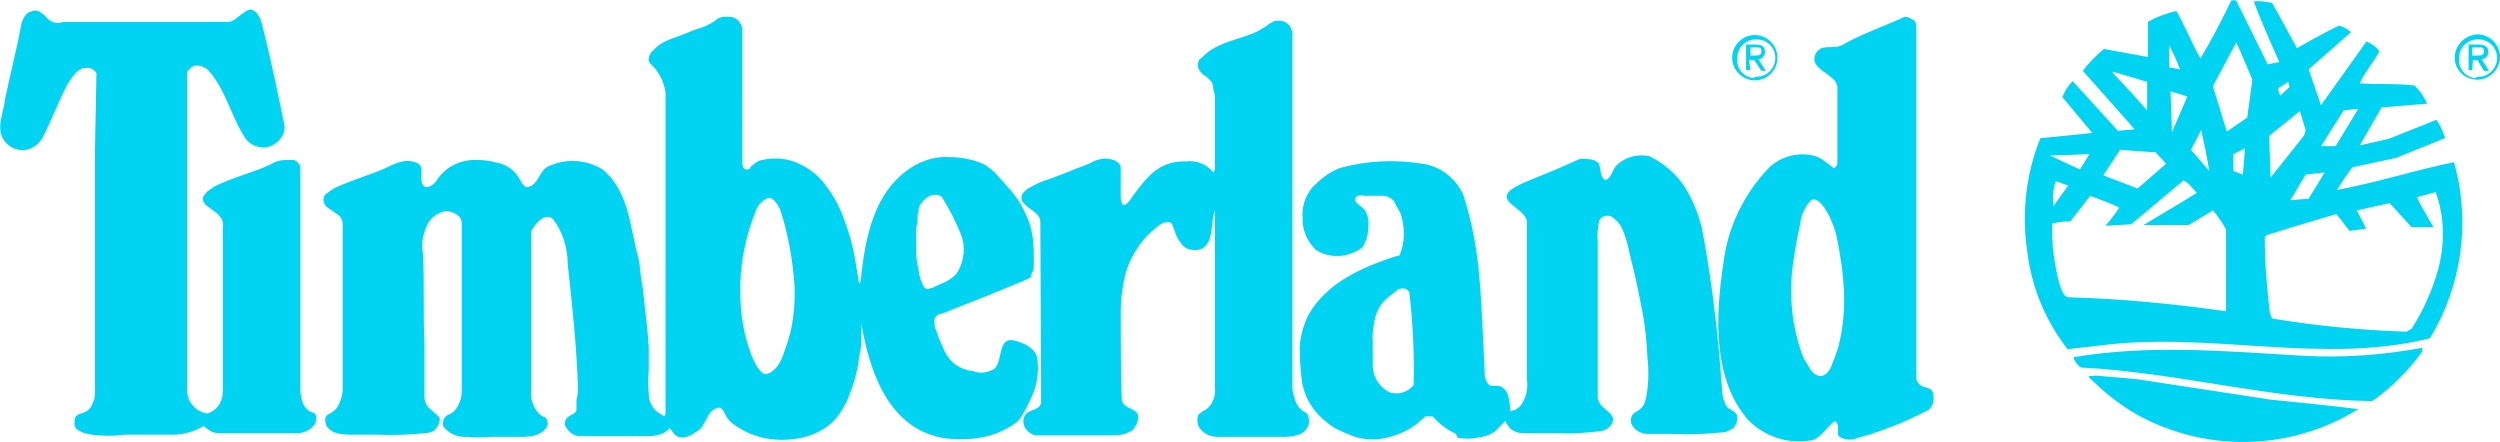 <svg version="1.1" id="logo-tbl-tblpro" pointer-events="all" xmlns="http://www.w3.org/2000/svg" xmlns:xlink="http://www.w3.org/1999/xlink" x="0px" y="0px" viewBox="0 0 342.2 60.5" style="enable-background:new 0 0 342.2 60.5;" xml:space="preserve">
 <style type="text/css">
  .st0{fill:#00D4F2;}
 </style>
 <script>
  //
  try {
    // Get the logo link by class
    var logoLink = document.querySelector(&apos;a.topnav-logo&apos;);
    // Get the href of the current logo. This may or
    // may not have the locale as part of the link,
    // But this is exactly what we need.
    var logoHref = logoLink.getAttribute(&apos;href&apos;);
    // Try to strip out the locale
    var logoPath = logoHref.split(&apos;/&apos;).slice(0, -1).join(&apos;/&apos;);
    // Get the reference to this logo
    var tblLogo = document.getElementById(&apos;logo-tbl-tblpro&apos;);
    tblLogo.querySelectorAll(&apos;a&apos;).forEach(function(node){
      // Update the embedded URLs in this SVG with the locales
      var href = node.getAttribute(&apos;href&apos;);
      node.setAttribute(&apos;xlink:href&apos;, logoPath+href);
    });
  // Catch any errors so they don&apos;t bubble up to the client
  // This will fallback to using the outer link
  } catch(err) {}
  //
 </script>
 <a xlink:href="/">
  <path class="st0" d="M336,7.9c0-1.7,1.4-3.1,3.1-3.2c1.7,0,3.1,1.4,3.1,3.1c0,0,0,0,0,0c0,1.7-1.4,3.1-3.1,3.1c0,0,0,0,0,0
		c-1.7,0-3.1-1.3-3.1-3L336,7.9L336,7.9L336,7.9z M339.1,10.5c1.4,0.1,2.6-1,2.7-2.4v0c0.1-1.4-1-2.7-2.5-2.7
		c-1.4-0.1-2.7,1-2.7,2.5v0.2c-0.1,1.3,0.9,2.5,2.3,2.6C338.9,10.5,339.1,10.5,339.1,10.5z M338.4,9.6h-0.5V6.1h1.4
		c0.8,0,1.3,0.3,1.3,1c0,0.5-0.4,1-0.9,1l1,1.6H340l-0.9-1.5h-0.6L338.4,9.6z M339.1,7.6c0.5,0,0.9,0,0.9-0.6s-0.4-0.5-0.8-0.5h-0.8
		v1.1H339.1z M237.1,7.9c0-1.7,1.4-3.1,3.1-3.1s3.1,1.4,3.1,3.1c0,1.7-1.4,3.1-3.1,3.1c0,0,0,0,0,0C238.6,11,237.1,9.7,237.1,7.9
		C237.1,8,237.1,7.9,237.1,7.9z M240.3,10.5c1.4,0.1,2.6-1,2.7-2.4v0c0.1-1.4-1-2.7-2.5-2.7c-1.4-0.1-2.7,1-2.7,2.5v0.2
		c-0.1,1.3,0.9,2.5,2.3,2.6C240.1,10.5,240.3,10.5,240.3,10.5z M239.6,9.6H239V6.1h1.3c0.9,0,1.3,0.3,1.3,1c0,0.5-0.4,1-0.9,1l1,1.6
		h-0.6l-1-1.5h-0.7L239.6,9.6L239.6,9.6z M240.2,7.6c0.5,0,0.9,0,0.9-0.6s-0.4-0.5-0.8-0.5h-0.7v1.1H240.2z M35.7,2.7
		c0,0.1,0,0.3,0.1,0.4c0.7,2.7,1.3,5.4,1.9,8.1c0.4,1.9,0.8,3.9,1.2,5.8c0.2,0.9-0.2,1.7-0.8,2.3c-0.5,0.5-1.1,0.8-1.8,0.9
		c-1,0-1.9-0.3-2.6-1.1c-2.1-3.1-2.7-6.7-5.2-9.5c-0.2-0.2-0.4-0.3-0.6-0.4c-0.2-0.1-0.5-0.2-0.7-0.2c-0.3-0.1-0.7,0-1,0.2
		c-0.1,0.1-0.2,0.2-0.3,0.3l-0.3,0.3v43.6c0,0.8,0.3,1.6,0.8,2.1c0.5,0.6,1.2,1,2,1.1c0.7-0.2,1.4-0.8,1.7-1.4
		c0.3-0.6,0.4-1.2,0.4-1.8V31.1c0.1-0.4,0-0.9-0.2-1.2c-0.2-0.3-0.4-0.5-0.6-0.7c-0.5-0.4-1.1-0.8-1.6-1.2c-0.1-0.2-0.2-0.3-0.3-0.5
		v-0.1c-0.2-0.4,0.3-0.9,0.6-1.2c0.4-0.3,0.8-0.6,1.2-0.8c1.9-0.9,3.9-1.5,5.8-2.2c0.7-0.3,1.5-0.6,2.2-1c0.5-0.2,1-0.3,1.5-0.3
		c0.4,0,0.7,0,1.1,0c0.4,0.1,0.8,0.5,0.9,0.9c0,0.3,0,0.6,0,0.9V53c0,1.1,0.2,2.7,1.3,3.3c0.2,0.1,0.5,0.2,0.7,0.3
		c0.1,0.2,0.2,0.3,0.2,0.5c0,0.4-0.1,0.8-0.3,1.1c-0.7,0.8-1.7,1.2-2.8,1.1h-9.8c-0.5,0-0.9,0-1.4-0.2c-0.4-0.2-0.8-0.5-1.1-0.8
		c-1.5,0.9-3.2,1.3-4.9,1.2h-5.9c-1.5,0.2-3.1,0.2-4.6,0c-0.5-0.1-1-0.2-1.4-0.4c-0.4-0.2-0.8-0.4-0.9-0.9c0-0.2,0-0.5,0-0.7
		c0-0.6,0.7-0.9,1.2-1c0.2-0.1,0.5-0.2,0.7-0.4c0.2-0.2,0.4-0.4,0.5-0.7c0.2-0.5,0.4-0.9,0.4-1.4c0-0.6,0-1.3,0-1.9V20.5L13.2,10
		c-0.3-0.5-0.9-0.8-1.5-0.7c-1.1,0-1.8,1.3-2.4,2.1c-1.3,2.5-2.2,4.9-3.4,7.3c-0.4,0.8-1.1,1.4-1.9,1.7c-1.2,0.4-2.5,0-3.3-1
		c-1.4-1.7-0.2-3.9,0-5.9l0.8-3.6c0.5-2.2,1-4.3,1.4-6.5C3,2.9,3.4,1.8,4.2,1.6c0.4-0.2,0.8-0.2,1.2,0C5.7,1.8,6,2,6.3,2.3
		C6.5,2.6,6.8,2.8,7.2,3c0.5,0.2,0.9,0.2,1.4,0h22.6c0.8,0,1.4-0.8,2.1-1.2c0.3-0.3,0.6-0.4,1-0.5c0.5,0.1,0.9,0.4,1.1,0.9
		C35.5,2.3,35.6,2.5,35.7,2.7z M176.4,3.4c0.4,0.5,0.6,1.1,0.5,1.8v46.9c-0.1,1,0.1,2,0.5,3c0.2,0.5,0.6,0.9,1,1.2
		c0.2,0.1,0.4,0.2,0.5,0.3c0.1,0.2,0.2,0.3,0.2,0.5c0.1,0.4,0.1,0.8,0,1.1c-0.5,1.4-2.1,1.6-3.5,1.6h-8.9c-1,0-1.9-0.4-2.5-1.2
		c-0.2-0.3-0.3-0.6-0.3-1c0-0.3,0-0.7,0.2-0.9c0.3-0.2,0.6-0.5,0.9-0.6c0.3-0.2,0.6-0.5,0.8-0.8c0.4-0.7,0.6-1.5,0.5-2.3V28.8
		c-0.7,1.8,0,4.3-1.9,5.3c-0.9,0.3-2,0.1-2.6-0.6c-0.3-0.4-0.6-0.8-0.8-1.3c-0.1-0.3-0.2-0.5-0.3-0.8c-0.2-0.5-0.2-1-0.8-1
		c-0.4,0-0.8,0.1-1.2,0.4c-1.2,0.9-2.3,2-3.1,3.3c-0.8,1.2-1.4,2.6-1.7,4c-0.3,1.5-0.5,3-0.5,4.5c0,0.9,0,12,0.2,12.4
		c0.2,0.4,0.6,0.7,1.1,0.9c0.4,0.2,1.1,0.5,1.1,1.1c0,0.7-0.3,1.3-0.7,1.8c-0.8,0.6-1.8,0.8-2.7,0.8h-10.7c-0.7-0.2-1.3-0.7-1.5-1.3
		c-0.2-0.5-0.2-1.1,0.2-1.6c0.6-0.7,1.8-0.5,2.1-1.5v-2.5l-0.1-22.3c0-1.2-1.3-1.6-2-2.3c-0.2-0.2-0.4-0.4-0.5-0.6
		c-0.1-0.3-0.1-0.6,0-0.9c0.3-0.4,0.7-0.8,1.2-1c0.7-0.4,1.5-0.8,2.3-1l2.9-1.1l0.7-0.3l2.1-0.8c0.6-0.4,1.3-0.6,2-0.7
		c0.8,0,2.1,0.2,2.3,1.2c0,0.8,0,1.6,0,2.5c0,0.4,0,0.9,0,1.3c0,0.4,0,0.8,0.2,1.2c0.5,0.7,1.4-1.1,1.7-1.4c0.6-0.8,1.2-1.6,1.9-2.3
		c1.3-1.4,3.1-2.2,5.1-2.1c1.5-0.2,2.9,0.4,3.8,1.5l0.2-0.4v-9.5c0-0.4,0-0.9-0.2-1.3c0-0.4-0.1-0.8-0.2-1.1c-0.3-0.4-0.7-0.8-1.1-1
		c-0.3-0.2-0.5-0.5-0.7-0.8c-0.2-0.4-0.2-0.8,0-1.2c0-0.2,0.3-0.3,0.4-0.4l0.4-0.4c0.3-0.2,0.6-0.5,0.9-0.7c0.7-0.4,1.3-0.7,2.1-1
		c1.4-0.5,3-0.9,4.4-1.6l1-0.6c0.3-0.3,0.7-0.5,1.1-0.7c0.3-0.1,0.7-0.1,1.1,0C175.8,2.9,176.1,3.1,176.4,3.4z M310.4,8.8l1.6-0.3
		c0,0-2.5-5.5-3.5-8.3c0.8-0.1,1.6,0,2.5,0.2c1.2,2.1,3.4,6.2,3.4,6.2s3.8-2.2,5.8-3.1c0.6,0.2,1.2,0.5,1.6,0.9L316,9.5l1.7,4.9
		c0,0,4.2-5.9,6.2-8.7c0.7,0.2,1.3,0.7,1.8,1.3c-0.8,1.5-2.1,3-2.7,4.4c2.5,0.2,5,0,7.5,0.3c0.7,0.7,1.3,1.5,1.7,2.5l-6.2,0.5
		l-3,5.2l4-0.9c0,0,3.2-1.3,6.5-2.6c0.5,0.7,0.9,1.6,1.2,2.5l-6.7,2.7l-6,1.3c-0.8,1-1.5,2.1-2.1,3.1c5.4-1,10.6-2.7,16-3.8
		c2.3,8.1,1.1,16.9-3.3,24.1c-14.7,3.7-30.1-1-45.2,1l-4.4,0.5c-3-3.9-4.9-8.4-5.5-13.3c-0.8-5.3-0.2-10.7,1.8-15.6
		c0.4,0,7.1-0.7,7.1-0.7l-4.1-4.9c0.3-0.8,0.8-1.6,1.4-2.2c2.1,2.3,6.2,6.8,6.2,6.8l2.3-0.2l-7.1-8c0.8-1.1,1.8-2.1,2.9-3l6,1.1V3
		c1.2-0.7,2.6-1.2,3.9-1.5c1.2,2.1,2.1,4.4,3.3,6.5c1.5-2.5,2.9-5.2,4.2-7.9c0.2-0.1,0.5-0.1,0.7,0L310.4,8.8L310.4,8.8z M306.1,5.8
		l-3.2,6l1.9,6.2l2.8-1.9l0.7-5.2C307.6,9.3,306.9,7.5,306.1,5.8z M296.9,6.2v3l1.5,0.3c-0.4-1.1-0.9-2.2-1.5-3.3
		C296.9,6.3,296.9,6.2,296.9,6.2z M289.2,9.8V10c1.6,1.6,4.7,5.1,4.7,5.1v-3.9C293.9,11.2,289.2,9.8,289.2,9.8z M313.2,11.2
		l-1.4,0.9l0.3,1l1.3-1.2L313.2,11.2z M297.1,12.5l0.2,5.6l2.1-4.9L297.1,12.5L297.1,12.5z M322.8,14.9l-2,0.2l-3.1,4.9h2
		L322.8,14.9L322.8,14.9z M310.6,18.6l0.2,5.7l4.3-5.4c0.3-0.3,0.4-0.7,0.5-1.1l-0.8-2.6L310.6,18.6z M301.3,17.8l-1.4,2.7l2.5,2.9
		C302.1,21.5,301.7,19.6,301.3,17.8L301.3,17.8L301.3,17.8z M307.3,20.3l-1.6,0.8v2.3l1.3,0.5L307.3,20.3z M290.2,20.5l-2.3,3.5
		l4.7,1.8l3.9-3.4l-1.5-1.6C295,20.9,290.2,20.5,290.2,20.5z M280.6,21.3l4.1,1.9l1.3-2.1L280.6,21.3L280.6,21.3z M315.6,23.9
		l-2.1,3.5l2.5-0.2l2.2-3.6L315.6,23.9z M299,24.6l-7.3,6.1l-3.5,0.2c0.7-0.8,1.3-1.6,1.9-2.5c-1.3-0.6-2.7-1.1-4-1.6l-2.7,3.5
		c-0.8,0-1.7,0.1-2.5,0.3c-0.1,2.8,0.3,5.6,1,8.3c0.3,0.7,0.5,1.9,1.5,1.8c7.1,0.2,14.2,0.9,21.3,1.9V31.4c-0.5-0.9-1.1-1.8-1.8-2.6
		l-3.3,2h-6.2c0,0,4.9-2.9,7.3-4.4c-0.6-0.6-1-1.3-1.8-1.7L299,24.6L299,24.6z M281.4,24.8c-0.4,1.1-0.5,2.3-0.3,3.4
		c0.6-0.9,2-2.8,2-2.8L281.4,24.8z M333.4,26.3l-2.6,0.7c0.7,1.4,2.3,4.1,2.3,4.1h-3l-3-3.3l-4.5,1l1.3,2.5l-2.3,0.3l-1.8-2.3
		c0,0-6.5,1.9-9.6,2.9l-0.2,0.3c0,3.5,0.3,7,0.7,10.4l0.3,0.7c6.1,1,12.2,1.6,18.4,1.8l0.7-0.4c1.6-2.5,2.8-5.2,3.6-8
		C334.7,33.4,334.6,29.6,333.4,26.3L333.4,26.3L333.4,26.3z M101.2,3c0.1,0.1,0.1,0.2,0.2,0.3c0.1,0.2,0.2,0.4,0.2,0.6V22
		c0,0.4,0,1.2,0.6,1.2c0.6,0,0.5-0.3,0.5-0.3c0.2-0.2,0.4-0.4,0.7-0.6c0.3-0.2,0.6-0.4,1-0.4c0.7-0.2,1.3-0.2,2-0.2
		c0.8,0,1.7,0.2,2.5,0.5c1.7,0.7,3.2,1.8,4.2,3.3c1.1,1.4,1.9,3,2.5,4.7c0.6,1.6,1.1,3.3,1.4,5c0.2,1.2,0.4,2.5,0.6,3.6l0.2-0.2
		c0.6-6.1,1.8-12.6,7.3-15.9c1.4-0.8,3.1-1.3,4.7-1.2c1.7,0,3.4,0.3,4.9,1c0.7,0.4,1.4,1,2,1.7c0.6,0.6,1.1,1.3,1.7,1.9
		c1.1,1.3,1.9,2.8,2.5,4.4c0.4,1.3,0.6,2.6,0.6,3.9v1.9c0,0.6,0,0.6-0.2,0.9c-0.2,0.3,0,0.8-0.5,0.9c-0.9,0.5-1.9,0.8-2.8,1.2
		c-0.9,0.4-1.9,0.8-2.9,1.2c-2,0.8-3.9,1.5-5.8,2.3l-0.7,0.2c-0.5,0.2-0.8,0.6-0.7,1.1c0,0.4,0.1,0.9,0.3,1.3
		c0.3,0.9,0.7,1.8,1.1,2.7c0.3,0.6,0.7,1.1,1.1,1.5c0.8,0.7,1.8,1.1,2.8,1.2c1,0.4,2,0.2,2.9-0.3c1.3-1.2,0.3-4.7,3.1-3.8
		c0.6,0.2,1.2,0.4,1.7,0.8c0.6,0.4,1,1,1.1,1.6c0.2,1.7,0,3.4-0.7,5c-0.3,0.7-0.6,1.3-0.9,1.9c-0.3,0.6-0.7,1.2-1.1,1.7
		c-1.5,1.1-3.2,1.9-5.1,2.2c-0.9,0.2-1.8,0.2-2.7,0.2c-0.9,0-1.8,0-2.7-0.2c-7.3-1.5-9.8-9.2-10.9-15.6c0,0.2,0,0.4,0,0.5v1.7
		c0,0.8-0.1,1.5-0.3,2.3c-0.2,2-0.8,4-1.6,5.9c-0.4,0.9-0.9,1.7-1.5,2.5c-1.2,1.4-2.9,2.3-4.7,2.7c-1.4,0.3-2.9,0.4-4.3,0.2
		c-1.9-0.2-3.7-1-5.2-2.1c-0.5-0.4-0.9-0.9-1.1-1.4c-0.2-0.4-0.4-0.8-0.8-0.8s-1.2,0.5-1.4,1c-0.3,0.6-0.6,1.1-0.9,1.6
		c-0.1,0.1-0.2,0.2-0.2,0.3c-0.4,0.3-0.8,0.5-1.2,0.8c-0.4,0.2-0.9,0.4-1.3,0.4c-0.9,0-1.3-0.7-1.7-1.3c-1.4,1.5-3.4,1-5.2,1.1h-7.3
		c-0.9-0.1-1.6-0.8-1.9-1.6c0-0.4,0.1-0.7,0.4-1l0.5-0.3c0.2-0.1,0.4-0.2,0.5-0.3c0.1-0.1,0.1-0.2,0.2-0.3c0-0.5,0-0.9,0-1.4
		c0.2-0.7,0.2-1.4,0.2-2.1c-0.2-5.6-0.8-11-1.4-16.6c0-2.2-0.7-4.4-2-6.1c-0.1-0.1-0.2-0.2-0.3-0.2c-1.1-0.5-2,0.8-2.5,1.5
		c-0.1,0.1-0.1,0.2-0.2,0.3v22.8c0.1,0.6,0.3,1.1,0.6,1.6c0.2,0.4,0.6,0.8,1,1l0.3,0.1c0.4,0.4,0.5,1,0.2,1.4
		c-1,1.5-3.1,1.3-4.7,1.3H67c-1,0.1-2,0.1-3,0c-1.3,0.1-2.5-0.4-3.3-1.4c-0.2-0.6,0-1.3,0.6-1.6c0.6-0.2,1-0.6,1.3-1.1
		c0.4-0.7,0.6-1.4,0.6-2.1V30.5c0-1.1-1.4-1.6-2.2-1.6c-1,0.2-2,0.8-2.5,1.8c-0.6,1.3-0.9,2.7-0.6,4.1c0.2,4.1,0,8.1,0.2,12.2v7.3
		c0,0.7,0.3,1.3,0.8,1.7c0.2,0.2,0.5,0.4,0.7,0.6c0.2,0.2,0.5,0.4,0.6,0.7c0,0.4-0.1,0.8-0.4,1.2c-0.2,0.3-0.4,0.5-0.7,0.6
		c-0.3,0.1-0.6,0.2-1,0.2c-2.1,0.2-4.2,0.3-6.3,0.2h-3.2c-0.8,0-1.6,0-2.5-0.2c-0.6-0.2-1.1-0.5-1.4-1c-0.2-0.4-0.3-1.1,0-1.4
		s0.6-0.3,0.8-0.5c0.3-0.2,0.5-0.4,0.7-0.7c0.4-0.7,0.7-1.6,0.7-2.5c0-0.4,0-0.8,0-1.2V30.5c-0.1-0.6-0.4-1-0.9-1.3
		c-0.5-0.3-0.9-0.6-1.3-0.9c-0.3-0.3-0.5-0.7-0.4-1.2c0-0.4,0.5-0.7,0.8-0.9c0.3-0.2,0.7-0.5,1-0.6c1.1-0.5,2.2-0.9,3.3-1.3
		c1.1-0.4,2.9-1,4.2-1.7c0.5-0.2,1-0.4,1.5-0.5c0.8-0.2,2.5,0,2.6,1v0.2c0,0.6-0.3,2.5,0.9,2.3c0.6-0.2,1-0.6,1.3-1.1
		c0.3-0.5,0.8-0.9,1.2-1.3c1.2-0.9,2.7-1.4,4.3-1.3c0.8,0,1.6,0.1,2.3,0.3c0.8,0.1,1.5,0.4,2.1,0.8c0.5,0.4,0.9,0.8,1.2,1.3
		c0.2,0.3,0.6,1.2,1,1.3h0.3c1.3-0.3,1.5-2,2.5-2.7c2.5-1.3,5.4-1.1,7.7,0.3c3.7,3.1,3.7,8,4.9,12.2c0.1,0.5,0.2,1,0.2,1.5l0.2,1.5
		c0.2,1,0.3,2,0.4,3c0.2,2,0.5,4.1,0.6,6.2v3.1c-0.1,1.1-0.1,2.1,0,3.2c0,1.1,0.5,2.1,1.5,2.7c0.2,0.1,0.4,0.2,0.6,0.4l0.2-0.3
		c0-0.2,0-0.3,0-0.5V12.7c-0.2-1.5-0.9-2.9-2-3.9c-0.2-0.2-0.4-0.5-0.3-0.8c0-0.3,0.2-0.7,0.4-0.9c0.5-0.5,1-1,1.6-1.3
		c0.8-0.4,1.6-0.7,2.5-1l2-0.8c0.9-0.2,1.7-0.6,2.5-1.1c0.5-0.5,1.2-0.7,2-0.6c0.4,0,0.7,0.1,1,0.3C100.9,2.7,101.1,2.8,101.2,3z
		 M125.8,28.3c-0.1,0.5-0.2,1-0.2,1.5c0,0.5-0.1,1-0.2,1.5v3c0,0.8,0.1,1.6,0.3,2.5c0.1,0.8,0.3,1.5,0.6,2.2
		c0.1,0.2,0.2,0.3,0.3,0.4c0.4,0.4,0.7,0,1,0l1.1-0.5c0.8-0.3,1.5-0.7,2.1-1.3l0.3-0.4c0.9-1.6,1.1-3.5,0.4-5.2
		c-0.7-1.7-1.5-3.3-2.5-4.9c-0.3-0.6-1.4-0.5-1.9-0.2C126.6,27.2,126.1,27.7,125.8,28.3z M105.1,27.1c-0.7,0.3-1.2,0.8-1.5,1.4
		c-2.1,5-2.8,10.5-1.9,15.9c0.2,1.3,0.6,2.6,1,3.8c0.2,0.6,0.5,1.2,0.8,1.8c0.3,0.4,0.7,1.1,1.2,1.2c0.5,0.1,1.4-0.6,1.8-1.2
		c0.4-0.6,0.7-1.3,0.9-2c0.4-1.1,0.8-2.3,1-3.5c0.4-2.3,0.5-4.7,0.2-7.1c-0.3-3-0.9-5.9-1.8-8.7C106.5,28.2,106,27,105.1,27.1z
		 M262.3,3.4v48.3c0,0.5,0.4,1,0.9,1.2c0.5,0.2,1.3,0.2,1.4,1c0.1,0.4,0.1,0.8,0,1.2c-0.1,0.4-0.3,0.7-0.6,1
		c-1.8,0.9-3.6,1.8-5.6,2.5c-0.7,0.3-1.5,0.5-2.2,0.8l-1.1,0.3c-0.3,0.1-0.7,0.2-1,0.3c-0.7,0.3-1.6,0.2-2.3-0.2
		c-0.4-0.3-0.2-0.8-0.2-1.2s-0.2-1.2-0.7-0.8c-0.9,0.8-2,2.5-3.2,2.5c-3.1,0.5-6.2-0.6-8.4-2.8c-4.9-5.6-4.5-14.3-3.4-21.5
		c0.6-4.9,2.8-9.5,6.3-13.1c1.6-1.5,3.9-2.1,6-1.6c1.1,0.2,1.9,1.1,2.8,1.7c0.1,0,0.2-0.1,0.3-0.2c0.2-0.2,0.2-0.4,0.2-0.7V11.8
		c-0.1-0.4-0.3-0.8-0.7-1.1c-0.4-0.3-0.8-0.7-1.2-0.9c-0.7-0.5-1.5-1.2-1.2-2.1c0.1-0.5,0.5-0.9,0.9-1.1c0.9-0.3,2,0,2.8-0.4
		c2.6-1.5,5.5-2.5,8.2-3.7c0.4-0.3,1-0.2,1.3,0.1C262,2.7,262.2,3,262.3,3.4z M248.2,27.3c-0.2,0-0.3,0.1-0.4,0.2
		c-0.8,0.9-1.3,2-1.4,3.2c-0.3,1.4-0.6,2.8-0.8,4.3c-0.8,4.4-0.5,9,1,13.3c0.2,0.6,0.5,1.1,0.8,1.6c0.2,0.3,0.3,0.5,0.5,0.8
		c0.2,0.2,0.4,0.5,0.7,0.6c0.9,0.5,1.6-0.2,2-1c0.4-1,0.8-2,1.1-3.1c0.6-2.4,0.8-4.9,0.7-7.3c-0.1-2.5-0.5-5.1-1-7.5
		c-0.2-1-0.6-1.9-1-2.8C249.9,28.6,249,27.2,248.2,27.3L248.2,27.3L248.2,27.3z M230.8,25.9c1.1,1.9,1.9,3.9,2.3,6.1
		c1.3,7,2.1,14.1,2.6,21.2c0,0.5,0.1,0.9,0.2,1.4c0.1,0.4,0.3,0.8,0.5,1.1c0.1,0.1,0.2,0.2,0.4,0.3c0.5,0.3,1,0.5,1,1.2
		c0,0.6-0.2,1.1-0.7,1.5c-0.5,0.3-1,0.5-1.5,0.5c-2.1,0.2-4.2,0.3-6.3,0.2h-3.7c-1,0-1.9-0.5-2.3-1.4c-0.2-0.6,0-1.3,0.6-1.6
		c0.6-0.3,1.1-0.8,1.3-1.5c0.5-2,0.5-4,0.3-6c-0.1-2.1-0.3-4.2-0.7-6.3c-0.4-2-0.8-4.1-1.3-6.1c-0.2-0.8-0.4-1.6-0.6-2.5
		c-0.2-0.9-0.4-1.6-0.7-2.3c-0.3-0.9-0.9-1.6-1.7-2.1c-0.6-0.2-1.3,0-1.6,0.6c-0.2,0.9-0.3,1.9-0.2,2.9v19.6c0,0.6,0,1.2,0,1.8
		c0.1,0.5,0.4,1,0.8,1.3c0.4,0.4,1.2,0.9,1.3,1.5c0,0.4-0.1,0.7-0.4,1c-0.3,0.4-0.7,0.6-1.2,0.7c-1.8,0.2-3.6,0.4-5.4,0.3h-4.9
		c-0.5,0-1,0-1.4-0.2c-0.3-0.1-0.7-0.3-0.9-0.6c-0.1-0.1-0.2-0.3-0.3-0.4c-0.1-0.1-0.2-0.3-0.2-0.5c-0.3,0.2-0.9,0.9-1.3,1.3
		c-0.7,0.6-1.6,0.9-2.5,1c-0.9,0.2-1.9,0.2-2.8,0l-0.2-0.5c-0.4-0.2-0.8-0.4-1.1-0.6c-0.8-0.5-1.5-1.1-2.1-1.8h-1
		c-0.3,0.3-0.6,0.5-0.9,0.8c-0.3,0.3-0.7,0.5-1.1,0.8c-0.8,0.5-1.6,0.8-2.5,1.1c-1.8,0.6-3.7,0.6-5.4,0c-0.8-0.3-1.7-0.7-2.5-1.1
		c-0.8-0.5-1.5-1.1-2.1-1.7c-1.3-1.3-2.1-2.9-2.4-4.7c-0.2-1.6-0.3-3.1-0.3-4.7c0.1-1.5,0.5-3,1.2-4.4c2.5-4.4,7.3-6.5,11.9-8
		c0,0,0.6-0.1,0.6-0.2c0.7-1.7,0.7-3.6,0.2-5.4c-0.1-0.3-0.2-0.6-0.4-0.8c-0.1-0.3-0.3-0.5-0.4-0.8c-0.3-0.7-1-1.1-1.8-1.1h-2.5
		c-0.3-0.1-0.6-0.1-0.8,0c-0.2,0-0.4,0.2-0.4,0.5c0,0.1,0,0.1,0,0.2c0.3,0.5,0.9,0.8,1.3,1.2c0.4,0.7,0.6,1.5,0.5,2.3
		c0,0.9-0.2,1.7-0.6,2.5c-0.1,0.2-0.2,0.4-0.4,0.5c-1.9,1.3-4.3,1.4-6.2,0.2c-1.2-1.2-1.9-2.8-1.8-4.5c-0.1-0.8,0.1-1.7,0.4-2.5
		c0.3-0.7,0.7-1.4,1.3-1.9c1-1,2.1-1.8,3.4-2.3c3.6-1,7.5-1.2,11.2-0.6c2.5,0.3,4.7,2,5.7,4.3c1.2,3.7,1.9,7.5,2.2,11.4
		c0.2,2.1,0.3,4.2,0.4,6.2c0.1,2,0.2,4.2,0.3,6.2c0,0.8,0,1.8,0.8,2.3h0.8c1.7,0,1.9,2.1,1.9,3.5l0.7-0.2c0.2-0.1,0.4-0.3,0.6-0.4
		c0.9-1.1,1.2-2.5,1-3.9V30.3c-0.2-1.9-4.9-2.8-1.6-4.7c0.9-0.5,1.9-0.9,2.9-1.3l2.9-1.2l2.5-1.1l0.4-0.2c0.5-0.1,1-0.1,1.4,0
		c0.5,0,0.9,0.2,1.3,0.5c0.3,0.4,0.2,2.1,0.9,2.3c0.7,0.1,1.1-1.5,1.5-1.9c1.2-1.2,2.9-1.7,4.6-1.3
		C227.7,22.3,229.6,23.9,230.8,25.9L230.8,25.9z M190.5,40.3l-0.5,0.4c-0.9,0.7-1.5,1.7-1.8,2.9c-0.2,1-0.4,2-0.3,3V50
		c0,1.6,0.9,3,2.3,3.7c1.2,0.4,2.5,0,3.3-1c0.1-4.2-0.1-8.5-0.6-12.7c-0.3-0.6-1-0.6-1.5-0.4C191,39.9,190.8,40.1,190.5,40.3z
		 M331.5,48.2c-1.9,2.6-4.2,4.9-6.8,6.7c-13.8-0.2-26.4-3.9-39.9-4.6c-0.5-0.4-0.8-0.8-1-1.4c10.5-1.8,21.1-0.8,31.5-0.2
		c5.5,0.3,10.9-0.1,16.3-1.1L331.5,48.2L331.5,48.2z M310.8,54.7c4,0.4,8,0.8,12,1.3c-9.2,5.7-20.7,6-30.2,0.8
		c-2.5-1.4-4.7-3.2-6.7-5.2c0-0.3,0.6,0,0.9-0.2l5.7,0.5L310.8,54.7z">
  </path>
 </a>
</svg>